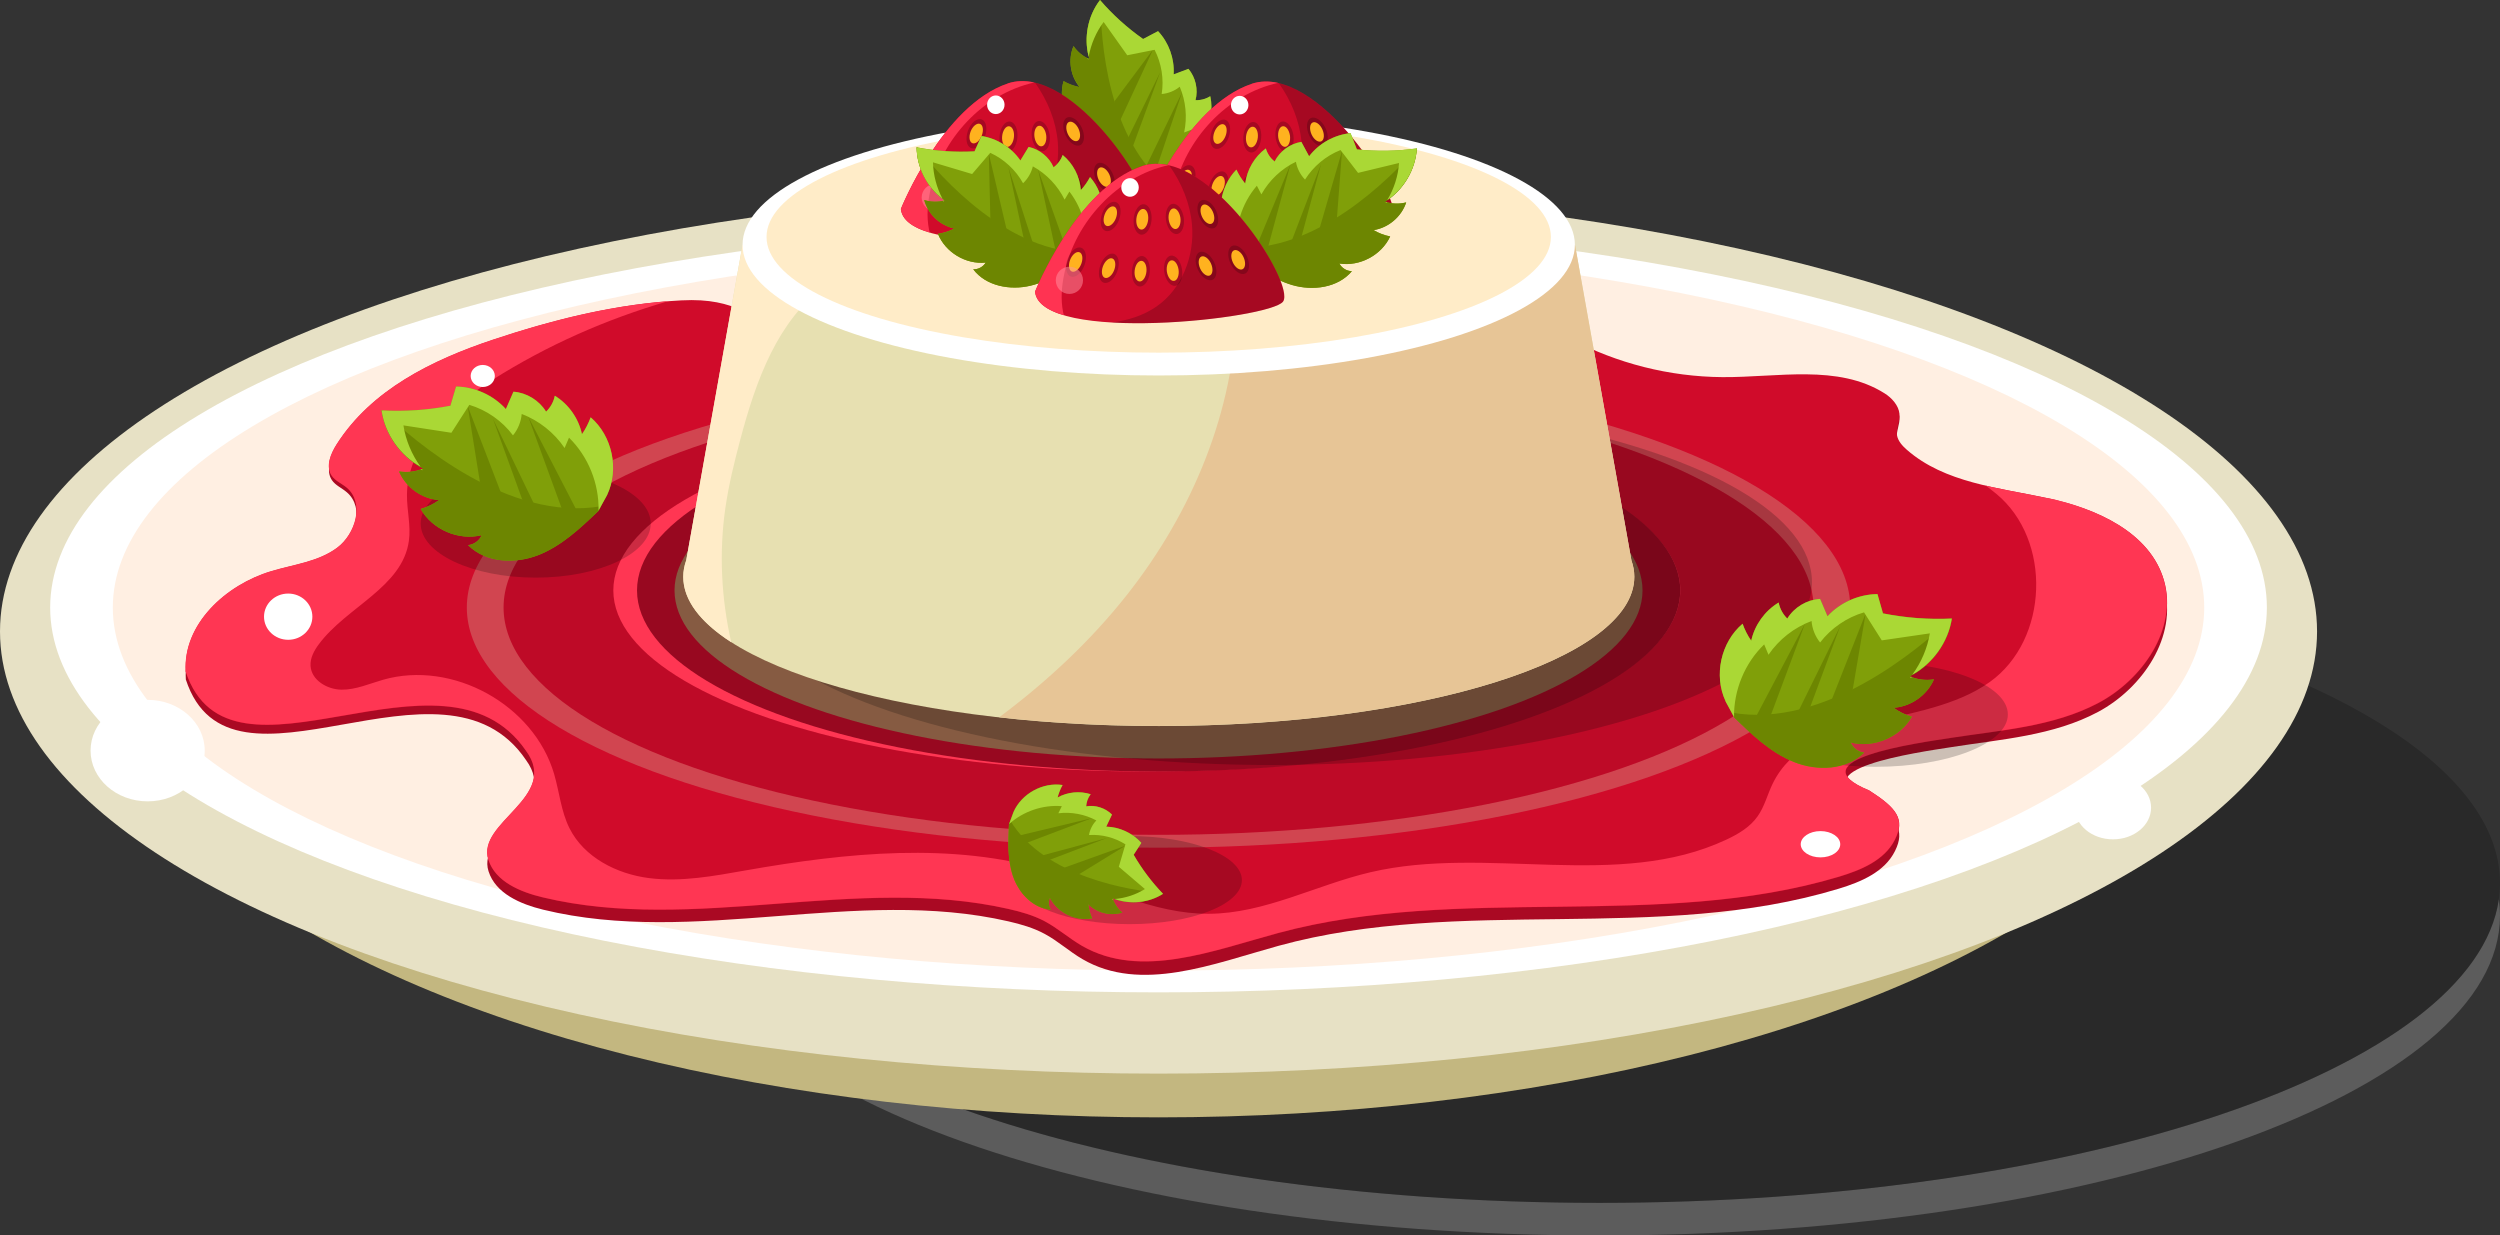 <?xml version="1.0" encoding="UTF-8"?><svg id="Layer_1" xmlns="http://www.w3.org/2000/svg" viewBox="0 0 260.59 128.78"><rect x="0" y="0" width="260.59" height="128.78" fill="#333333" stroke="none"/><defs><style>.cls-1{fill:#c3b780;}.cls-1,.cls-2,.cls-3,.cls-4,.cls-5,.cls-6,.cls-7,.cls-8,.cls-9,.cls-10,.cls-11,.cls-12,.cls-13,.cls-14,.cls-15,.cls-16,.cls-17,.cls-18,.cls-19,.cls-20,.cls-21,.cls-22{stroke-width:0px;}.cls-2{fill:#980820;}.cls-3{fill:#6d8601;}.cls-4{fill:#aa0923;}.cls-5{fill:#ffb21f;}.cls-6,.cls-20{opacity:.2;}.cls-7{fill:#ff3352;}.cls-8{fill:#d2ccac;opacity:.3;}.cls-9,.cls-20{fill:#fff;}.cls-10{fill:#aad835;}.cls-11{fill:#809f09;}.cls-12{fill:#ffecc8;}.cls-13{fill:#ffefe2;}.cls-14{fill:#e7c596;}.cls-15{fill:#e7e1c5;}.cls-16{fill:#ff3653;}.cls-17{fill:#808051;opacity:.7;}.cls-18{fill:#d00b2a;}.cls-19{fill:#be0a27;}.cls-21{fill:#e7e0b1;}.cls-22{fill:#ff95a3;opacity:.5;}</style></defs><path class="cls-20" d="m166.73,125.38c-50.24,0-91.26-14.02-93.74-31.65-.08.56-.12,1.13-.12,1.7,0,18.42,42.02,33.35,93.86,33.35,51.84,0,93.86-14.93,93.86-33.35,0-.57-.04-1.13-.12-1.7-2.49,17.63-43.5,31.65-93.74,31.65Z"/><ellipse class="cls-6" cx="166.73" cy="92.04" rx="93.86" ry="33.35"/><ellipse class="cls-1" cx="120.76" cy="68.1" rx="110.67" ry="48.37"/><ellipse class="cls-15" cx="120.76" cy="65.82" rx="120.76" ry="46.09"/><ellipse class="cls-9" cx="120.76" cy="63.33" rx="115.53" ry="40.11"/><ellipse class="cls-13" cx="120.76" cy="63.33" rx="109" ry="37.84"/><path class="cls-4" d="m105.27,26.64c-29.37,14.62-22.27,4.12-34.26,4.77-6.72.36-13.23,2.02-19.61,4.19-6.38,2.17-12.67,5.33-16.29,11.1-.63,1.01-1.18,2.35-.52,3.34.38.57,1.06.83,1.57,1.28,1.87,1.6.94,4.91-1.02,6.38-1.96,1.47-4.52,1.76-6.85,2.47-4.75,1.44-9.22,5.63-8.92,10.66,4.64,14.18,26.83-4.42,35.47,8.41,3.57,4.91-5.19,7.58-3.92,11.57.74,2.34,3.34,3.43,5.69,4.01,15.8,3.85,32.67-2.43,48.51,1.22,1.3.3,2.6.67,3.78,1.31,1.38.74,2.56,1.83,3.92,2.62,6.1,3.57,13.65.49,20.44-1.38,18.95-5.21,39.61-.23,58.42-5.96,2.3-.7,4.77-1.74,5.85-3.93,1.08-2.19.19-3.37-2.69-5.25-7.73-3.23,5.01-5.02,8.61-5.58,5.19-.82,10.59-1.18,15.24-3.66,4.65-2.48,8.33-7.9,6.88-13.04-1.44-5.11-7.05-7.65-12.16-8.76-5.11-1.11-10.7-1.62-14.64-5.13-.48-.43-.94-.94-1.04-1.57-.11-.75.33-1.49.26-2.25-.08-.89-.81-1.7-1.55-2.17-4.87-3.12-11.14-1.68-16.9-1.72-5.51-.04-11.01-1.46-15.87-4.09-.65-.35-1.33-.77-1.6-1.46-.3-.76-.02-1.62-.13-2.43-.23-1.59-1.86-2.53-3.34-3.08-3.93-1.46-8.2-1.98-12.36-1.49-9.01,1.05-18.43,6.58-26.52,2.41-3.04-1.57-10.61-5.29-13.45-3.37l-1.01.58Z"/><path class="cls-18" d="m105.27,26.62c-29.37,14.36-22.27,4.05-34.26,4.69-6.72.36-13.23,1.98-19.61,4.11-6.38,2.13-12.67,5.23-16.29,10.9-.63.99-1.18,2.31-.52,3.28.38.56,1.06.82,1.57,1.25,1.87,1.57.94,4.82-1.02,6.27-1.96,1.45-4.52,1.73-6.85,2.43-4.75,1.42-9.22,5.53-8.92,10.47,4.64,13.92,26.83-4.34,35.47,8.25,3.57,4.82-5.19,7.44-3.92,11.36.74,2.3,3.34,3.37,5.69,3.93,15.8,3.78,32.67-2.39,48.51,1.2,1.3.29,2.6.66,3.78,1.28,1.38.73,2.56,1.8,3.92,2.58,6.1,3.5,13.65.48,20.44-1.35,18.95-5.12,39.61-.23,58.42-5.86,2.3-.69,4.77-1.71,5.85-3.86,1.08-2.15.19-3.31-2.69-5.15-7.73-3.17,5.01-4.93,8.61-5.48,5.19-.8,10.59-1.16,15.24-3.6,4.65-2.44,8.33-7.76,6.88-12.8-1.44-5.02-7.05-7.51-12.16-8.6-5.11-1.09-10.7-1.59-14.64-5.03-.48-.42-.94-.92-1.04-1.55-.11-.74.33-1.46.26-2.21-.08-.87-.81-1.67-1.55-2.13-4.87-3.07-11.14-1.65-16.9-1.69-5.51-.04-11.01-1.43-15.87-4.01-.65-.34-1.33-.76-1.6-1.44-.3-.75-.02-1.59-.13-2.39-.23-1.56-1.86-2.48-3.34-3.02-3.93-1.44-8.2-1.94-12.36-1.47-9.01,1.03-18.43,6.46-26.52,2.37-3.04-1.54-10.61-5.2-13.45-3.31l-1.01.57Z"/><ellipse class="cls-8" cx="120.76" cy="63.33" rx="72.1" ry="25.03"/><ellipse class="cls-19" cx="120.76" cy="63.32" rx="68.27" ry="23.7"/><ellipse class="cls-16" cx="119.54" cy="61.54" rx="55.61" ry="18.88"/><ellipse class="cls-2" cx="120.77" cy="61.54" rx="54.37" ry="18.88"/><ellipse class="cls-17" cx="120.76" cy="61.54" rx="50.45" ry="17.52"/><ellipse class="cls-6" cx="132.58" cy="60.66" rx="56.29" ry="19.08"/><path class="cls-21" d="m170.05,58.4l-5.88-32.88h-86.77s-5.87,32.88-5.87,32.88c-.2.56-.31,1.14-.31,1.72,0,8.59,22.19,15.56,49.57,15.56,27.37,0,49.56-6.97,49.56-15.56,0-.58-.11-1.15-.31-1.72Z"/><path class="cls-12" d="m71.53,58.4c-.2.56-.31,1.14-.31,1.72,0,2.45,1.8,4.76,5,6.82-1.04-4.58-1.28-9.34-.61-13.99.35-2.43.94-4.82,1.57-7.19,1.61-6.04,3.85-12.4,8.93-16.04l-.93-4.19h-7.78l-5.87,32.88Z"/><path class="cls-14" d="m164.17,25.52h-30.82s-4.45,6.43-4.45,6.43c-.2,10.88-4.65,21.44-11.38,29.99-3.84,4.88-8.4,9.11-13.37,12.83,5.2.58,10.81.9,16.65.9,27.37,0,49.56-6.97,49.56-15.56,0-.58-.11-1.15-.31-1.72l-5.88-32.88Z"/><ellipse class="cls-9" cx="120.78" cy="25.52" rx="43.38" ry="13.62"/><ellipse class="cls-12" cx="120.78" cy="24.7" rx="40.88" ry="12.06"/><ellipse class="cls-9" cx="15.39" cy="78.24" rx="5.95" ry="5.29"/><ellipse class="cls-9" cx="220.25" cy="84.19" rx="3.97" ry="3.3"/><path class="cls-16" d="m213.41,51.93c-2.1-.45-4.29-.81-6.41-1.3.37.28.74.56,1.08.84,5.83,4.8,5.48,15.21-.66,19.61-6.97,5-18.9,2.9-22.65,10.62-.55,1.13-.84,2.38-1.57,3.4-.79,1.12-2.01,1.84-3.25,2.42-11.33,5.32-24.92.55-37.1,3.4-5.67,1.33-11.04,4.31-16.86,4.33-5.76.03-11.08-2.84-16.6-4.48-10.2-3.03-21.14-1.89-31.62-.05-3.35.59-6.75,1.24-10.12.81-3.37-.43-6.77-2.16-8.29-5.2-.88-1.76-1.05-3.77-1.6-5.65-2.12-7.23-10.6-11.9-17.84-9.82-1.43.41-2.84,1.05-4.33,1.03-1.49-.02-3.13-.99-3.22-2.48-.05-.82.37-1.59.86-2.25,2.9-3.91,8.73-5.95,9.39-10.78.22-1.58-.21-3.18-.2-4.78.03-5.22,4.53-9.24,8.95-12.03,5.67-3.58,11.86-6.32,18.3-8.18-6.25.49-12.33,2.02-18.29,4.01-6.38,2.13-12.67,5.23-16.29,10.9-.63.99-1.18,2.31-.52,3.28.38.56,1.06.82,1.57,1.25,1.87,1.57.94,4.82-1.02,6.27-1.96,1.45-4.52,1.73-6.85,2.43-4.75,1.42-9.22,5.53-8.92,10.47,4.64,13.92,26.83-4.34,35.47,8.25,3.57,4.82-5.19,7.44-3.92,11.36.74,2.3,3.34,3.37,5.69,3.93,15.8,3.78,32.67-2.39,48.51,1.2,1.3.29,2.6.66,3.78,1.28,1.38.73,2.56,1.8,3.92,2.58,6.1,3.5,13.65.48,20.44-1.35,18.95-5.12,39.61-.23,58.42-5.86,2.3-.69,4.77-1.71,5.85-3.86,1.08-2.15.19-3.31-2.69-5.15-7.73-3.17,5.01-4.93,8.61-5.48,5.19-.8,10.59-1.16,15.24-3.6,4.65-2.44,8.33-7.76,6.88-12.8-1.44-5.02-7.05-7.51-12.16-8.6Z"/><ellipse class="cls-9" cx="30.04" cy="64.28" rx="2.52" ry="2.41"/><ellipse class="cls-9" cx="50.32" cy="39.19" rx="1.26" ry="1.15"/><path class="cls-9" d="m191.82,88c0,.76-.92,1.37-2.06,1.37s-2.06-.62-2.06-1.37.92-1.37,2.06-1.37,2.06.62,2.06,1.37Z"/><ellipse class="cls-6" cx="55.84" cy="54.57" rx="11.99" ry="5.64"/><path class="cls-11" d="m62.36,53.27c-1.89,1.8-3.84,3.64-6.26,4.59-2.43.95-5.47.81-7.31-1.04.61-.06,1.18-.47,1.42-1.04-2.4.6-5.14-.57-6.36-2.73.69-.2,1.34-.51,1.92-.93-1.8-.12-3.48-1.33-4.18-2.99.85.14,1.74.04,2.53-.3-2.3-1.17-3.97-3.5-4.35-6.05,2.4.13,4.82-.03,7.18-.49.2-.67.39-1.34.59-2,1.95.03,3.88.9,5.19,2.35.26-.6.52-1.2.79-1.81,1.38.1,2.69.9,3.4,2.08.47-.44.79-1.03.91-1.66,1.43.87,2.48,2.36,2.83,4.01.38-.54.68-1.14.91-1.76,2.24,1.93,2.98,5.4,1.72,8.08l-.93,1.69Z"/><path class="cls-3" d="m62.36,53.27l.28-.5c-9.65,1.64-19.41-6.72-22.79-9.98-.03,0-.05,0-.08,0,.38,2.55,2.05,4.88,4.35,6.05-.79.34-1.68.44-2.53.3.7,1.66,2.38,2.87,4.18,2.99-.58.41-1.24.73-1.92.93,1.23,2.15,3.96,3.32,6.36,2.73-.24.57-.81.98-1.42,1.04,1.84,1.85,4.88,1.99,7.31,1.04,2.43-.95,4.38-2.79,6.26-4.59Z"/><polygon class="cls-3" points="48.75 42.33 50.03 50.28 52.49 52.07 48.75 42.33"/><polygon class="cls-3" points="54.77 52.99 51.39 43.67 56 53.22 54.77 52.99"/><polygon class="cls-3" points="58.58 53.08 55.06 43.43 60.26 53.49 58.58 53.08"/><path class="cls-10" d="m63.29,51.58c1.27-2.67.53-6.15-1.72-8.08-.23.62-.53,1.22-.91,1.76-.34-1.65-1.39-3.13-2.83-4.01-.12.63-.45,1.22-.91,1.66-.72-1.18-2.03-1.98-3.4-2.08-.26.6-.52,1.2-.79,1.81-1.31-1.45-3.24-2.32-5.19-2.35-.2.67-.39,1.34-.59,2-2.36.46-4.78.62-7.18.49.36,2.45,1.92,4.67,4.07,5.88-.92-1.28-1.55-2.77-1.79-4.32,1.67.26,3.33.51,5,.77.62-.97,1.25-1.94,1.87-2.91,1.8.54,3.42,1.67,4.55,3.18.52-.63.84-1.42.91-2.23,1.8.69,3.39,1.95,4.47,3.55.15-.36.3-.72.46-1.08,2.01,1.97,3.14,4.79,3.08,7.6l.91-1.65Z"/><path class="cls-10" d="m44.07,49.02s-.06-.09-.09-.13c-.04.02-.09.03-.13.05l.22.08Z"/><ellipse class="cls-6" cx="117.74" cy="91.74" rx="11.71" ry="4.59"/><ellipse class="cls-6" cx="195.48" cy="74.47" rx="13.81" ry="5.46"/><path class="cls-11" d="m180.77,74.78c1.87,1.81,3.81,3.67,6.23,4.64,2.42.97,5.47.85,7.32-.98-.61-.06-1.18-.48-1.41-1.05,2.4.61,5.14-.54,6.38-2.68-.68-.2-1.34-.52-1.91-.94,1.8-.11,3.49-1.3,4.21-2.96-.85.14-1.74.03-2.53-.32,2.31-1.15,4-3.47,4.4-6.02-2.4.11-4.82-.07-7.18-.54-.19-.67-.38-1.34-.58-2.01-1.95.02-3.89.87-5.21,2.31-.26-.6-.52-1.21-.77-1.81-1.38.09-2.7.88-3.42,2.05-.46-.45-.78-1.04-.9-1.67-1.44.86-2.5,2.34-2.86,3.98-.37-.55-.68-1.14-.9-1.77-2.26,1.91-3.02,5.38-1.78,8.06l.92,1.7Z"/><path class="cls-3" d="m180.77,74.78l-.27-.5c9.64,1.71,19.46-6.57,22.87-9.8.03,0,.05,0,.08,0-.4,2.55-2.09,4.86-4.4,6.02.79.34,1.68.45,2.53.32-.71,1.66-2.41,2.85-4.21,2.96.58.42,1.23.74,1.91.94-1.24,2.14-3.98,3.29-6.38,2.68.24.57.8.99,1.41,1.05-1.85,1.84-4.9,1.96-7.32.98-2.42-.97-4.36-2.83-6.23-4.64Z"/><polygon class="cls-3" points="194.47 63.94 193.12 71.88 190.65 73.65 194.47 63.94"/><polygon class="cls-3" points="188.37 74.55 191.82 65.26 187.14 74.78 188.37 74.55"/><polygon class="cls-3" points="184.56 74.61 188.15 65 182.87 75.02 184.56 74.61"/><path class="cls-10" d="m179.86,73.08c-1.25-2.68-.48-6.15,1.78-8.06.22.62.52,1.22.9,1.77.36-1.64,1.42-3.12,2.86-3.98.12.63.44,1.22.9,1.67.72-1.18,2.04-1.97,3.42-2.05.26.6.52,1.21.77,1.81,1.32-1.44,3.26-2.29,5.21-2.31.19.67.38,1.34.57,2.01,2.36.47,4.78.66,7.18.54-.38,2.44-1.96,4.66-4.12,5.85.93-1.27,1.57-2.75,1.83-4.31-1.67.24-3.34.49-5.01.73-.62-.97-1.23-1.95-1.85-2.92-1.81.53-3.43,1.65-4.58,3.14-.51-.63-.83-1.43-.89-2.24-1.81.68-3.4,1.92-4.49,3.52-.15-.36-.3-.72-.45-1.08-2.02,1.95-3.18,4.77-3.14,7.58l-.9-1.66Z"/><path class="cls-10" d="m199.09,70.66s.06-.09.09-.13c.04.02.09.03.13.05l-.22.08Z"/><path class="cls-11" d="m105.17,85.92c-.09,1.84-.17,3.73.44,5.47.61,1.74,2.1,3.3,3.93,3.43-.25-.36-.29-.85-.1-1.24.79,1.56,2.68,2.48,4.4,2.14-.21-.46-.34-.95-.39-1.46.9.91,2.32,1.25,3.53.86-.47-.39-.82-.91-1.01-1.49,1.69.69,3.71.51,5.25-.47-1.18-1.22-2.21-2.59-3.06-4.07.27-.41.53-.83.8-1.24-.92-1.03-2.27-1.66-3.66-1.69.2-.42.4-.84.6-1.26-.69-.69-1.72-1.02-2.69-.86.02-.45.19-.9.47-1.26-1.13-.36-2.41-.24-3.45.34.12-.45.29-.89.52-1.3-2.07-.31-4.27.9-5.11,2.81l-.47,1.28Z"/><path class="cls-3" d="m105.17,85.92l.14-.38c3.58,5.92,12.56,7.28,15.87,7.58.01.01.02.03.04.04-1.54.98-3.56,1.16-5.25.47.19.58.54,1.1,1.01,1.49-1.21.39-2.63.05-3.53-.86.05.5.18,1,.39,1.46-1.72.34-3.61-.58-4.4-2.14-.19.39-.15.89.1,1.24-1.84-.13-3.32-1.69-3.93-3.43-.61-1.74-.53-3.63-.44-5.47Z"/><polygon class="cls-3" points="117.32 88.15 112.47 91.13 110.38 90.64 117.32 88.15"/><polygon class="cls-3" points="108.83 89.85 115.38 87.35 108.14 89.3 108.83 89.85"/><polygon class="cls-3" points="107.03 87.85 113.81 85.28 106.03 87.14 107.03 87.85"/><path class="cls-10" d="m105.65,84.64c.84-1.91,3.05-3.12,5.11-2.81-.23.41-.4.85-.52,1.3,1.04-.58,2.32-.7,3.45-.34-.28.36-.44.8-.47,1.26.96-.16,2,.17,2.69.86-.2.42-.4.84-.6,1.26,1.38.03,2.74.66,3.66,1.69-.27.41-.53.83-.8,1.24.85,1.47,1.88,2.84,3.06,4.07-1.48.94-3.39,1.13-5.03.54,1.11-.1,2.2-.45,3.14-1.04-.91-.77-1.82-1.55-2.72-2.32.23-.78.46-1.56.69-2.34-1.12-.71-2.48-1.06-3.8-.97.1-.57.37-1.11.77-1.52-1.2-.65-2.61-.91-3.96-.75.12-.25.24-.49.36-.74-1.98-.16-4.01.53-5.49,1.86l.46-1.25Z"/><path class="cls-10" d="m115.9,93.74s.07,0,.11-.01c.01.03.02.06.04.09l-.15-.08Z"/><path class="cls-11" d="m121.54,19.78c-2.19-.09-4.44-.19-6.43-1.1-1.99-.91-3.69-2.83-3.64-5.02.39.34.98.44,1.46.25-1.76-1.1-2.65-3.44-2.07-5.44.52.3,1.09.51,1.68.62-.98-1.16-1.23-2.88-.64-4.27.41.6.99,1.07,1.66,1.36-.64-2.07-.21-4.44,1.11-6.16,1.32,1.53,2.84,2.89,4.49,4.06.52-.27,1.04-.54,1.56-.81,1.12,1.2,1.72,2.87,1.62,4.51.52-.19,1.03-.39,1.55-.58.75.89,1.03,2.15.73,3.27.54.02,1.08-.13,1.54-.42.31,1.38.02,2.88-.77,4.05.55-.09,1.09-.25,1.6-.48.15,2.48-1.52,4.96-3.88,5.76l-1.56.43Z"/><path class="cls-3" d="m121.54,19.78l.46-.13c-6.63-4.88-7.28-15.66-7.29-19.61-.01-.02-.03-.03-.04-.05-1.32,1.72-1.75,4.09-1.11,6.16-.67-.28-1.25-.76-1.66-1.36-.6,1.39-.34,3.12.64,4.27-.59-.11-1.16-.32-1.68-.62-.58,2,.3,4.33,2.07,5.44-.48.19-1.07.09-1.46-.25-.04,2.19,1.65,4.11,3.64,5.02,1.99.91,4.25,1.01,6.43,1.1Z"/><polygon class="cls-3" points="120.19 5.16 116.15 10.58 116.5 13.11 120.19 5.16"/><polygon class="cls-3" points="117.27 15.02 120.93 7.53 117.85 15.9 117.27 15.02"/><polygon class="cls-3" points="119.45 17.37 123.22 9.61 120.18 18.64 119.45 17.37"/><path class="cls-10" d="m123.1,19.35c2.36-.8,4.03-3.27,3.88-5.76-.51.23-1.05.39-1.6.48.79-1.17,1.08-2.67.77-4.05-.45.29-1,.44-1.54.42.3-1.12.01-2.38-.73-3.27-.52.19-1.03.39-1.55.58.11-1.64-.49-3.31-1.62-4.51-.52.27-1.04.54-1.56.82-1.66-1.16-3.17-2.53-4.49-4.06-1.27,1.65-1.7,3.89-1.18,5.9.24-1.3.77-2.55,1.56-3.61.82,1.16,1.64,2.32,2.46,3.47.95-.19,1.9-.38,2.85-.57.72,1.41.99,3.04.74,4.61.68-.06,1.35-.32,1.88-.76.64,1.49.8,3.18.46,4.77.31-.12.61-.23.92-.35-.02,2.36-1.06,4.7-2.79,6.3l1.53-.42Z"/><path class="cls-10" d="m113.42,6.24s.02-.08.03-.13c-.04-.02-.07-.04-.1-.05l.08.18Z"/><path class="cls-18" d="m93.9,21.79s4.33-10.81,11.16-13.09c6.83-2.28,16.05,12.29,14.69,14.12-1.37,1.82-25.27,4.44-25.84-1.02Z"/><path class="cls-6" d="m107.89,8.62c1.3,1.84,2.18,3.96,2.37,6.19.28,3.23-1.03,6.66-3.7,8.51-1.39.96-2.99,1.44-4.67,1.67,7.27.42,16.99-1.04,17.84-2.18,1.18-1.58-5.58-12.72-11.85-14.19Z"/><path class="cls-7" d="m105.06,8.7c-6.83,2.28-11.16,13.09-11.16,13.09.12,1.14,1.26,1.93,3.01,2.45-.03-.11-.06-.23-.08-.34-.26-1.34-.15-2.72.14-4.05,1.15-5.38,5.52-10.08,10.84-11.25-.94-.21-1.87-.2-2.75.09Z"/><ellipse class="cls-9" cx="103.8" cy="10.92" rx=".91" ry=".97"/><path class="cls-6" d="m102.66,14.27c-.3.83-.94,1.35-1.43,1.17-.49-.18-.63-.99-.33-1.82.3-.83.94-1.35,1.43-1.17.49.18.63.99.33,1.82Z"/><path class="cls-5" d="m102.34,14.12c-.21.56-.65.92-.97.81-.32-.11-.41-.65-.2-1.21.21-.56.65-.92.97-.81.32.11.41.65.2,1.21Z"/><path class="cls-6" d="m106.05,14.34c-.08.88-.56,1.55-1.07,1.5-.52-.04-.87-.79-.79-1.67.08-.88.56-1.55,1.07-1.5.52.04.87.79.79,1.67Z"/><path class="cls-5" d="m105.69,14.28c-.06.59-.38,1.06-.72,1.03s-.57-.52-.51-1.12c.06-.59.38-1.06.72-1.03s.57.52.51,1.12Z"/><path class="cls-6" d="m109.41,14.05c.13.87-.18,1.64-.69,1.71-.51.08-1.03-.57-1.16-1.43s.18-1.64.69-1.71c.51-.08,1.03.57,1.16,1.43Z"/><path class="cls-5" d="m109.05,14.08c.08.59-.13,1.12-.46,1.17-.34.06-.67-.38-.76-.97-.08-.59.13-1.12.46-1.17.34-.06.67.38.76.97Z"/><path class="cls-6" d="m112.75,13.29c.38.79.31,1.62-.15,1.84-.47.22-1.15-.24-1.53-1.03-.38-.79-.31-1.62.15-1.84.47-.22,1.15.24,1.53,1.03Z"/><path class="cls-5" d="m112.42,13.42c.25.54.21,1.11-.1,1.26-.3.15-.76-.16-1.01-.7-.25-.54-.21-1.11.1-1.26.3-.15.76.16,1.01.7Z"/><path class="cls-6" d="m102.48,19.67c-.3.83-.94,1.35-1.43,1.17-.49-.18-.63-.99-.33-1.82.3-.83.94-1.35,1.43-1.17.49.18.63.99.33,1.82Z"/><path class="cls-5" d="m102.15,19.52c-.21.56-.65.92-.97.81-.32-.11-.41-.65-.2-1.21.21-.56.65-.92.97-.81.32.11.41.65.2,1.21Z"/><path class="cls-6" d="m99.05,19.02c-.3.83-.94,1.35-1.43,1.17-.49-.18-.63-.99-.33-1.82.3-.83.94-1.35,1.43-1.17.49.18.63.99.33,1.82Z"/><path class="cls-5" d="m98.72,18.87c-.21.56-.65.92-.97.81-.32-.11-.41-.65-.2-1.21.21-.56.65-.92.97-.81.32.11.41.65.2,1.21Z"/><path class="cls-6" d="m105.86,19.74c-.08.88-.56,1.55-1.07,1.5-.52-.04-.87-.79-.79-1.67.08-.88.56-1.55,1.07-1.5.52.04.87.79.79,1.67Z"/><path class="cls-5" d="m105.51,19.68c-.06.59-.38,1.06-.72,1.03-.34-.02-.57-.52-.51-1.12.06-.59.38-1.06.72-1.03.34.02.57.52.51,1.12Z"/><path class="cls-6" d="m112.57,18.7c.38.79.31,1.62-.15,1.84-.47.22-1.15-.24-1.53-1.03-.38-.79-.31-1.62.15-1.84.47-.22,1.15.24,1.53,1.03Z"/><path class="cls-5" d="m112.23,18.83c.25.54.21,1.11-.1,1.26-.3.15-.76-.16-1.01-.7-.25-.54-.21-1.11.1-1.26.3-.15.76.16,1.01.7Z"/><path class="cls-6" d="m115.96,18.05c.38.79.31,1.62-.15,1.84s-1.15-.24-1.53-1.03c-.38-.79-.31-1.62.15-1.84.47-.22,1.15.24,1.53,1.03Z"/><path class="cls-5" d="m115.63,18.18c.25.54.21,1.11-.1,1.26-.3.15-.76-.16-1.01-.7-.25-.54-.21-1.11.1-1.26.3-.15.76.16,1.01.7Z"/><path class="cls-6" d="m109.22,19.46c.13.87-.18,1.64-.69,1.71-.51.08-1.03-.57-1.16-1.43-.13-.87.18-1.64.69-1.71.51-.08,1.03.57,1.16,1.43Z"/><path class="cls-5" d="m108.87,19.48c.08.59-.13,1.12-.46,1.17-.34.06-.67-.38-.76-.97-.08-.59.13-1.12.46-1.17.34-.06.67.38.76.97Z"/><path class="cls-22" d="m98.91,20.59c0,.79-.64,1.42-1.42,1.42s-1.42-.64-1.42-1.42.64-1.42,1.42-1.42,1.42.64,1.42,1.42Z"/><path class="cls-18" d="m119.31,21.84s4.33-10.81,11.16-13.09c6.83-2.28,16.05,12.29,14.69,14.12-1.37,1.82-25.27,4.44-25.84-1.02Z"/><path class="cls-6" d="m133.3,8.67c1.3,1.84,2.18,3.96,2.37,6.19.28,3.23-1.03,6.66-3.7,8.51-1.39.96-2.99,1.44-4.67,1.67,7.27.42,16.99-1.04,17.84-2.18,1.18-1.58-5.58-12.72-11.85-14.19Z"/><path class="cls-7" d="m130.47,8.74c-6.83,2.28-11.16,13.09-11.16,13.09.12,1.14,1.26,1.93,3.01,2.45-.03-.11-.06-.23-.08-.34-.26-1.34-.15-2.72.14-4.05,1.15-5.38,5.52-10.08,10.84-11.25-.94-.21-1.87-.2-2.75.09Z"/><path class="cls-9" d="m130.13,10.96c0,.53-.41.97-.91.97s-.91-.43-.91-.97.41-.97.91-.97.91.43.91.97Z"/><path class="cls-6" d="m128.07,14.32c-.3.83-.94,1.35-1.43,1.17-.49-.18-.63-.99-.33-1.82.3-.83.94-1.35,1.43-1.17.49.18.63.99.33,1.82Z"/><path class="cls-5" d="m127.75,14.17c-.21.56-.65.92-.97.81-.32-.11-.41-.65-.2-1.21.21-.56.65-.92.97-.81.32.11.41.65.2,1.21Z"/><path class="cls-6" d="m131.46,14.39c-.08.88-.56,1.55-1.07,1.5-.52-.04-.87-.79-.79-1.67.08-.88.56-1.55,1.07-1.5.52.04.87.79.79,1.67Z"/><path class="cls-5" d="m131.11,14.33c-.06.59-.38,1.06-.72,1.03-.34-.02-.57-.52-.51-1.12.06-.59.38-1.06.72-1.03.34.02.57.52.51,1.12Z"/><path class="cls-6" d="m134.82,14.1c.13.87-.18,1.64-.69,1.71-.51.08-1.03-.57-1.16-1.43s.18-1.64.69-1.71c.51-.08,1.03.57,1.16,1.43Z"/><path class="cls-5" d="m134.46,14.13c.08.59-.13,1.12-.46,1.17-.34.06-.67-.38-.76-.97-.08-.59.13-1.12.46-1.17.34-.06.67.38.76.97Z"/><path class="cls-6" d="m138.16,13.34c.38.79.31,1.62-.15,1.84-.47.22-1.15-.24-1.53-1.03-.38-.79-.31-1.62.15-1.84.47-.22,1.15.24,1.53,1.03Z"/><path class="cls-5" d="m137.83,13.47c.25.54.21,1.11-.1,1.26-.3.15-.76-.16-1.01-.7-.25-.54-.21-1.11.1-1.26.3-.15.76.16,1.01.7Z"/><path class="cls-6" d="m127.89,19.72c-.3.83-.94,1.35-1.43,1.17-.49-.18-.63-.99-.33-1.82.3-.83.94-1.35,1.43-1.17.49.18.63.99.33,1.82Z"/><path class="cls-5" d="m127.56,19.57c-.21.56-.65.92-.97.81-.32-.11-.41-.65-.2-1.21.21-.56.65-.92.97-.81.32.11.41.65.2,1.21Z"/><path class="cls-6" d="m124.46,19.07c-.3.83-.94,1.35-1.43,1.17-.49-.18-.63-.99-.33-1.82.3-.83.94-1.35,1.43-1.17.49.18.63.99.33,1.82Z"/><path class="cls-5" d="m124.13,18.92c-.21.56-.65.92-.97.81-.32-.11-.41-.65-.2-1.21.21-.56.65-.92.97-.81.32.11.41.65.2,1.21Z"/><path class="cls-6" d="m131.27,19.79c-.08.88-.56,1.55-1.07,1.5s-.87-.79-.79-1.67c.08-.88.56-1.55,1.07-1.5.52.04.87.79.79,1.67Z"/><path class="cls-5" d="m130.92,19.73c-.06.59-.38,1.06-.72,1.03-.34-.02-.57-.52-.51-1.12.06-.59.38-1.06.72-1.03.34.02.57.52.51,1.12Z"/><path class="cls-6" d="m137.98,18.74c.38.79.31,1.62-.15,1.84-.47.22-1.15-.24-1.53-1.03s-.31-1.62.15-1.84c.47-.22,1.15.24,1.53,1.03Z"/><path class="cls-5" d="m137.65,18.87c.25.54.21,1.11-.1,1.26-.3.15-.76-.16-1.01-.7-.25-.54-.21-1.11.1-1.26.3-.15.76.16,1.01.7Z"/><path class="cls-6" d="m141.37,18.1c.38.79.31,1.62-.15,1.84-.47.22-1.15-.24-1.53-1.03-.38-.79-.31-1.62.15-1.84.47-.22,1.15.24,1.53,1.03Z"/><path class="cls-5" d="m141.04,18.23c.25.54.21,1.11-.1,1.26-.3.15-.76-.16-1.01-.7-.25-.54-.21-1.11.1-1.26.3-.15.76.16,1.01.7Z"/><path class="cls-6" d="m134.63,19.5c.13.87-.18,1.64-.69,1.71-.51.08-1.03-.57-1.16-1.43s.18-1.64.69-1.71c.51-.08,1.03.57,1.16,1.43Z"/><path class="cls-5" d="m134.28,19.53c.08.59-.13,1.12-.46,1.17-.34.06-.67-.38-.76-.97-.08-.59.13-1.12.46-1.17.34-.06.67.38.76.97Z"/><path class="cls-22" d="m124.32,20.64c0,.79-.64,1.42-1.42,1.42s-1.42-.64-1.42-1.42.64-1.42,1.42-1.42,1.42.64,1.42,1.42Z"/><path class="cls-11" d="m113.15,26.68c-1.78,1.28-3.61,2.59-5.74,3.1-2.13.51-4.65.04-5.97-1.71.52.02,1.04-.26,1.3-.7-2.07.22-4.21-1.07-4.98-3,.59-.09,1.17-.27,1.71-.55-1.48-.31-2.75-1.5-3.14-2.97.69.22,1.44.23,2.14.04-1.78-1.24-2.91-3.37-2.93-5.54,1.99.39,4.02.53,6.04.42.24-.53.48-1.07.72-1.6,1.62.25,3.13,1.2,4.06,2.55.29-.47.58-.94.86-1.41,1.14.24,2.14,1.06,2.6,2.12.44-.31.78-.77.95-1.28,1.09.89,1.8,2.25,1.89,3.66.38-.41.7-.87.96-1.36,1.65,1.86,1.86,4.84.5,6.92l-.97,1.3Z"/><path class="cls-3" d="m113.15,26.68l.29-.39c-8.23.26-15.39-7.83-17.83-10.93-.02,0-.04,0-.06-.01.02,2.17,1.15,4.3,2.93,5.54-.7.19-1.45.17-2.14-.04.39,1.47,1.66,2.66,3.14,2.97-.53.28-1.11.47-1.71.55.77,1.93,2.91,3.22,4.98,3-.27.45-.79.73-1.3.7,1.32,1.75,3.84,2.22,5.97,1.71,2.13-.51,3.97-1.82,5.74-3.1Z"/><polygon class="cls-3" points="103.07 16.01 103.23 22.77 105.07 24.54 103.07 16.01"/><polygon class="cls-3" points="106.86 25.57 105.11 17.42 107.85 25.91 106.86 25.57"/><polygon class="cls-3" points="110.02 26.08 108.2 17.65 111.38 26.63 110.02 26.08"/><path class="cls-10" d="m114.12,25.38c1.36-2.08,1.15-5.06-.5-6.92-.26.49-.58.95-.96,1.36-.1-1.41-.8-2.77-1.89-3.66-.18.51-.51.96-.95,1.28-.46-1.07-1.46-1.88-2.6-2.12-.29.47-.58.94-.86,1.41-.93-1.36-2.43-2.3-4.06-2.55-.24.53-.48,1.07-.72,1.6-2.02.11-4.05-.03-6.04-.42.02,2.08,1.06,4.11,2.71,5.37-.62-1.17-.97-2.48-1-3.81,1.36.41,2.72.81,4.08,1.22.63-.74,1.26-1.47,1.89-2.21,1.44.66,2.66,1.79,3.42,3.17.5-.47.86-1.09,1.02-1.76,1.42.78,2.59,2.01,3.31,3.47.17-.28.34-.56.5-.84,1.45,1.87,2.06,4.35,1.69,6.68l.95-1.27Z"/><path class="cls-10" d="m98.41,21.03s-.04-.08-.06-.12c-.04,0-.08.01-.12.02l.17.09Z"/><path class="cls-11" d="m128.92,26.19c1.76,1.42,3.58,2.87,5.75,3.51,2.17.65,4.79.3,6.24-1.44-.54,0-1.06-.32-1.31-.8,2.12.34,4.4-.87,5.3-2.82-.61-.12-1.2-.35-1.73-.66,1.55-.24,2.91-1.4,3.4-2.89-.72.19-1.5.16-2.21-.07,1.9-1.18,3.18-3.31,3.32-5.55-2.07.29-4.17.33-6.25.1-.22-.56-.44-1.13-.66-1.69-1.69.17-3.29,1.06-4.32,2.41-.27-.5-.54-1-.81-1.5-1.18.18-2.26.97-2.79,2.05-.43-.35-.76-.83-.91-1.37-1.18.86-1.97,2.22-2.15,3.67-.37-.44-.67-.93-.92-1.46-1.8,1.83-2.18,4.89-.89,7.11l.93,1.39Z"/><path class="cls-3" d="m128.92,26.19l-.27-.41c8.47.71,16.29-7.23,18.98-10.3.02,0,.04,0,.06,0-.14,2.24-1.42,4.37-3.32,5.55.71.23,1.49.26,2.21.07-.48,1.49-1.85,2.65-3.4,2.89.53.32,1.12.54,1.73.66-.9,1.95-3.18,3.16-5.3,2.82.25.47.77.79,1.31.8-1.45,1.73-4.08,2.08-6.24,1.44-2.17-.65-3.99-2.09-5.75-3.51Z"/><polygon class="cls-3" points="139.89 15.73 139.36 22.69 137.37 24.42 139.89 15.73"/><polygon class="cls-3" points="135.47 25.38 137.71 17.08 134.42 25.68 135.47 25.38"/><polygon class="cls-3" points="132.18 25.74 134.51 17.14 130.75 26.22 132.18 25.74"/><path class="cls-10" d="m127.99,24.79c-1.29-2.22-.91-5.28.89-7.11.24.52.55,1.01.92,1.46.18-1.45.97-2.81,2.15-3.67.15.54.48,1.02.91,1.37.53-1.07,1.61-1.86,2.79-2.05.27.5.54,1,.81,1.5,1.03-1.35,2.63-2.24,4.32-2.41.22.56.44,1.13.66,1.69,2.08.22,4.18.19,6.25-.1-.13,2.14-1.32,4.18-3.09,5.39.7-1.17,1.14-2.51,1.23-3.87-1.42.34-2.84.69-4.27,1.03-.61-.79-1.22-1.59-1.83-2.38-1.52.6-2.83,1.7-3.7,3.08-.49-.51-.83-1.17-.95-1.86-1.51.73-2.78,1.93-3.6,3.4-.16-.3-.32-.6-.47-.9-1.59,1.85-2.36,4.37-2.11,6.8l-.91-1.36Z"/><path class="cls-10" d="m144.42,21.16s.04-.08.07-.12c.04.01.08.02.12.03l-.18.09Z"/><path class="cls-18" d="m107.89,30.41s4.33-10.81,11.16-13.09c6.83-2.28,16.05,12.29,14.69,14.12-1.37,1.82-25.27,4.44-25.84-1.02Z"/><path class="cls-6" d="m121.88,17.25c1.3,1.84,2.18,3.96,2.37,6.19.28,3.23-1.03,6.66-3.7,8.51-1.39.96-2.99,1.44-4.67,1.67,7.27.42,16.99-1.04,17.84-2.18,1.18-1.58-5.58-12.72-11.85-14.19Z"/><path class="cls-7" d="m119.04,17.32c-6.83,2.28-11.16,13.09-11.16,13.09.12,1.14,1.26,1.93,3.01,2.45-.03-.11-.06-.23-.08-.34-.26-1.34-.15-2.72.14-4.05,1.15-5.38,5.52-10.08,10.84-11.25-.94-.21-1.87-.2-2.75.09Z"/><ellipse class="cls-9" cx="117.79" cy="19.54" rx=".91" ry=".97"/><path class="cls-6" d="m116.65,22.89c-.3.83-.94,1.35-1.43,1.17s-.63-.99-.33-1.82c.3-.83.94-1.35,1.43-1.17.49.18.63.99.33,1.82Z"/><path class="cls-5" d="m116.32,22.74c-.21.56-.65.92-.97.81-.32-.11-.41-.65-.2-1.21.21-.56.65-.92.97-.81.32.11.41.65.2,1.21Z"/><path class="cls-6" d="m120.03,22.96c-.08.88-.56,1.55-1.07,1.5-.52-.04-.87-.79-.79-1.67.08-.88.56-1.55,1.07-1.5.52.04.87.79.79,1.67Z"/><path class="cls-5" d="m119.68,22.9c-.06.59-.38,1.06-.72,1.03s-.57-.52-.51-1.12c.06-.59.38-1.06.72-1.03.34.02.57.52.51,1.12Z"/><path class="cls-6" d="m123.39,22.68c.13.87-.18,1.64-.69,1.71-.51.08-1.03-.57-1.16-1.43-.13-.87.18-1.64.69-1.71.51-.08,1.03.57,1.16,1.43Z"/><path class="cls-5" d="m123.04,22.7c.08.59-.13,1.12-.46,1.17-.34.06-.67-.38-.76-.97-.08-.59.13-1.12.46-1.17.34-.06.67.38.76.97Z"/><path class="cls-6" d="m126.74,21.92c.38.79.31,1.62-.15,1.84-.47.22-1.15-.24-1.53-1.03-.38-.79-.31-1.62.15-1.84.47-.22,1.15.24,1.53,1.03Z"/><path class="cls-5" d="m126.41,22.05c.25.54.21,1.11-.1,1.26-.3.15-.76-.16-1.01-.7-.25-.54-.21-1.11.1-1.26.3-.15.76.16,1.01.7Z"/><path class="cls-6" d="m116.46,28.29c-.3.83-.94,1.35-1.43,1.17-.49-.18-.63-.99-.33-1.82.3-.83.94-1.35,1.43-1.17.49.18.63.99.33,1.82Z"/><path class="cls-5" d="m116.14,28.15c-.21.56-.65.92-.97.81-.32-.11-.41-.65-.2-1.21.21-.56.65-.92.97-.81.32.11.41.65.2,1.21Z"/><path class="cls-6" d="m113.04,27.65c-.3.83-.94,1.35-1.43,1.17-.49-.18-.63-.99-.33-1.82.3-.83.94-1.35,1.43-1.17.49.18.63.99.33,1.82Z"/><path class="cls-5" d="m112.71,27.5c-.21.56-.65.92-.97.81-.32-.11-.41-.65-.2-1.21.21-.56.65-.92.97-.81.32.11.41.65.2,1.21Z"/><path class="cls-6" d="m119.85,28.36c-.08.88-.56,1.55-1.07,1.5-.52-.04-.87-.79-.79-1.67.08-.88.56-1.55,1.07-1.5.52.04.87.79.79,1.67Z"/><path class="cls-5" d="m119.5,28.31c-.06.59-.38,1.06-.72,1.03-.34-.02-.57-.52-.51-1.12.06-.59.38-1.06.72-1.03.34.02.57.52.51,1.12Z"/><path class="cls-6" d="m126.55,27.32c.38.79.31,1.62-.15,1.84-.47.22-1.15-.24-1.53-1.03-.38-.79-.31-1.62.15-1.84.47-.22,1.15.24,1.53,1.03Z"/><path class="cls-5" d="m126.22,27.45c.25.54.21,1.11-.1,1.26-.3.15-.76-.16-1.01-.7-.25-.54-.21-1.11.1-1.26.3-.15.76.16,1.01.7Z"/><path class="cls-6" d="m129.95,26.67c.38.79.31,1.62-.15,1.84-.47.22-1.15-.24-1.53-1.03-.38-.79-.31-1.62.15-1.84.47-.22,1.15.24,1.53,1.03Z"/><path class="cls-5" d="m129.62,26.8c.25.54.21,1.11-.1,1.26-.3.15-.76-.16-1.01-.7-.25-.54-.21-1.11.1-1.26.3-.15.76.16,1.01.7Z"/><path class="cls-6" d="m123.21,28.08c.13.87-.18,1.64-.69,1.71-.51.08-1.03-.57-1.16-1.43-.13-.87.18-1.64.69-1.71.51-.08,1.03.57,1.16,1.43Z"/><path class="cls-5" d="m122.85,28.11c.08.59-.13,1.12-.46,1.17-.34.06-.67-.38-.76-.97-.08-.59.13-1.12.46-1.17.34-.06.67.38.76.97Z"/><circle class="cls-22" cx="111.47" cy="29.22" r="1.42"/></svg>